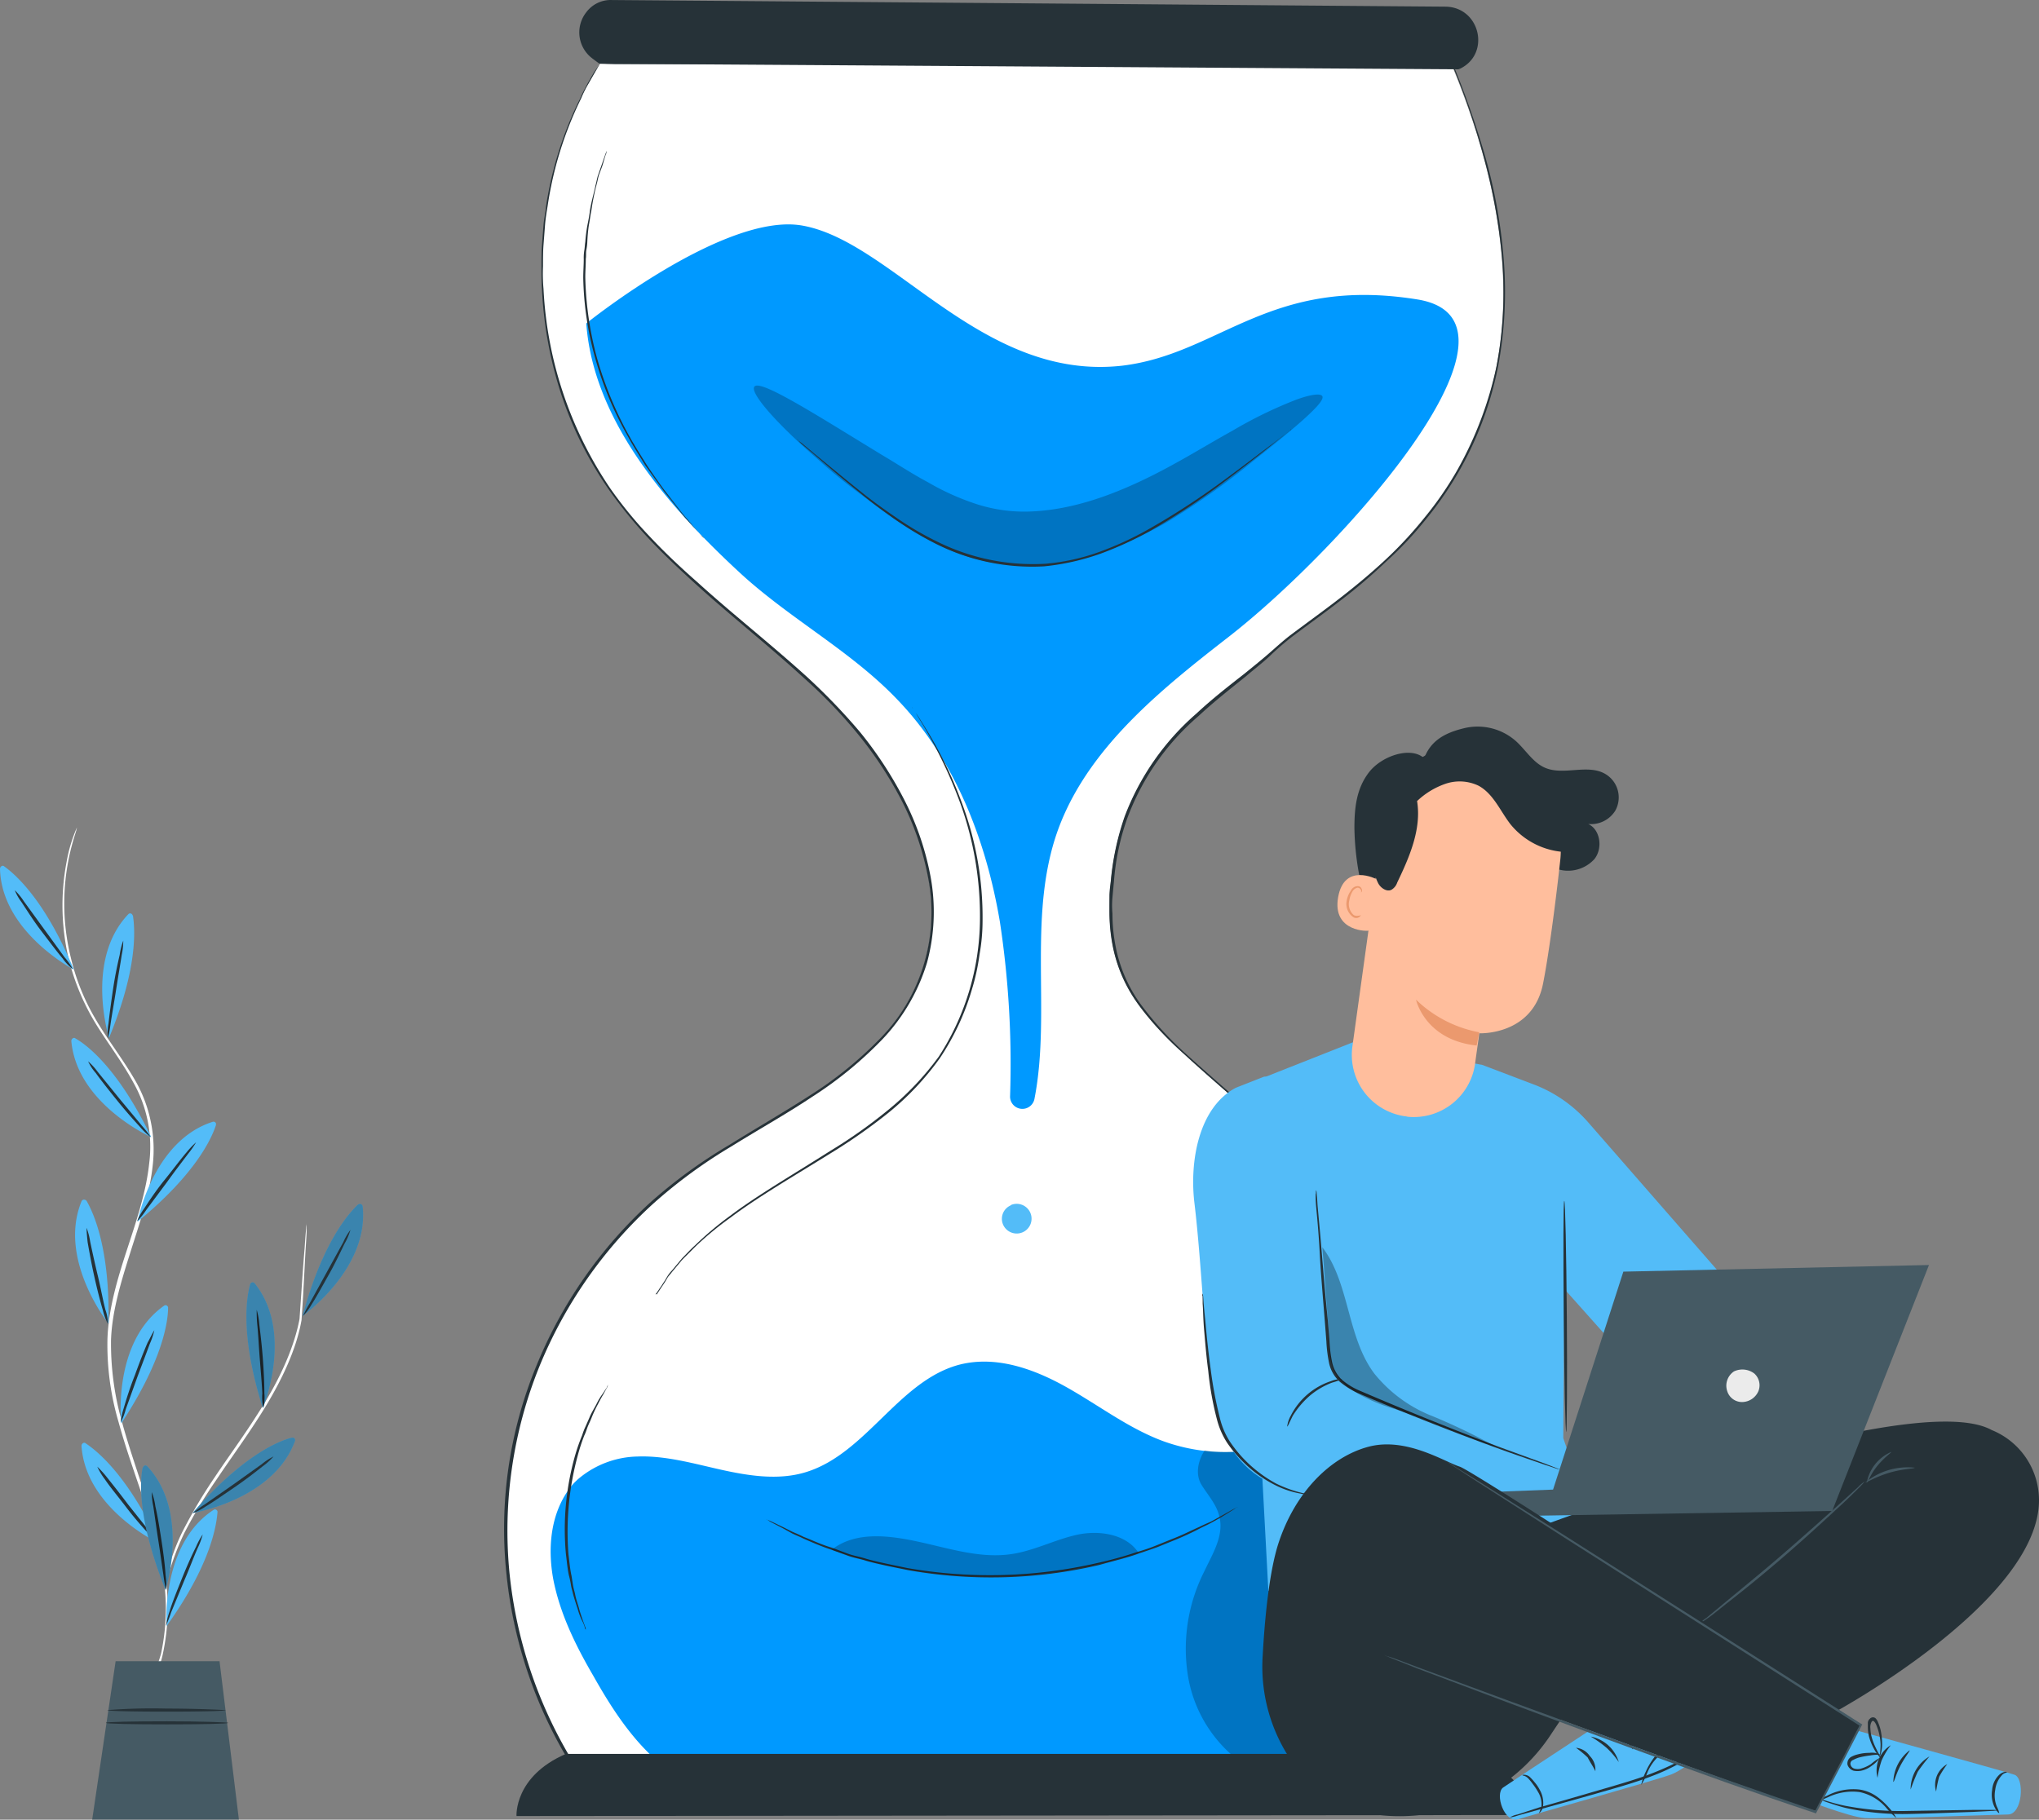 <svg xmlns="http://www.w3.org/2000/svg" width="336.084" height="299.999" viewBox="0 0 336.084 299.999">
  <rect x="0" y="0" width="336.084" height="299.999" fill="#808080" stroke="none"/>
  <g id="Group_2600" data-name="Group 2600" transform="translate(-475 -723)">
    <g id="freepik--Hourglass--inject-17" transform="translate(558.091 723)">
      <path id="Path_1510" data-name="Path 1510" d="M153.2,110.2c-13.517,21.157-12.594,50.543,2.1,70.945,9.823,13.6,24.516,22.669,36.186,34.675s20.57,29.637,14.357,45.169c-6.3,15.868-24.684,22.249-38.453,32.324a72.685,72.685,0,0,0-17.547,99.238H292.908s25.1-47.856-7.22-84.378-49.7-37.109-48.444-61.038,17.967-31.736,27.538-40.72S321.034,176.527,293.5,110.2Z" transform="translate(-137.39 -99.699)" fill="#fff"/>
      <path id="Path_1511" data-name="Path 1511" d="M153.179,110.184h37.613l102.849-.084h.084v.084a144.848,144.848,0,0,1,5.373,15.364,86.938,86.938,0,0,1,3.022,16.792,66.586,66.586,0,0,1-.924,17.8,57.2,57.2,0,0,1-11.838,25.1,58.4,58.4,0,0,1-6.633,7.052,90.7,90.7,0,0,1-7.472,6.381c-2.6,2.015-5.289,3.946-7.976,5.961a45.841,45.841,0,0,0-3.778,3.274c-1.259,1.175-2.6,2.183-3.862,3.274-2.6,2.1-5.289,4.2-7.808,6.549a41,41,0,0,0-11.754,16.876,39.755,39.755,0,0,0-2.183,10.327c-.084.84-.168,1.763-.252,2.687a14.363,14.363,0,0,0,0,2.687,27.556,27.556,0,0,0,.5,5.289,23.927,23.927,0,0,0,4.282,9.823,56.126,56.126,0,0,0,7.388,8.06c5.457,4.954,11.166,9.739,16.708,14.861s10.915,10.495,16.12,16.12a106.3,106.3,0,0,1,7.472,8.816,57.123,57.123,0,0,1,5.961,9.991,66.387,66.387,0,0,1,6.129,22.669,81.146,81.146,0,0,1-1.427,23.844,91.824,91.824,0,0,1-3.106,11.67,87.462,87.462,0,0,1-4.534,11.25l-.084.084H149.82l-.084-.084a74,74,0,0,1-12.006-33.751,70.6,70.6,0,0,1,4.954-34.087,74.345,74.345,0,0,1,18.891-27.035,83.34,83.34,0,0,1,12.93-9.4c4.45-2.771,8.984-5.373,13.265-8.144a63.414,63.414,0,0,0,11.67-9.487,29.782,29.782,0,0,0,7.808-26.447A46.657,46.657,0,0,0,202.8,231.5a63.032,63.032,0,0,0-7.22-10.915,81.159,81.159,0,0,0-8.732-9.067c-6.045-5.541-12.258-10.411-17.8-15.448-2.771-2.519-5.457-5.037-7.892-7.64a76.184,76.184,0,0,1-6.549-8.06,61.019,61.019,0,0,1-8.228-16.96,65.532,65.532,0,0,1-2.771-16.036c-.084-1.259-.084-2.435-.084-3.694s0-2.351.084-3.526.168-2.267.252-3.358.336-2.1.42-3.106a60.287,60.287,0,0,1,5.625-17.8c.336-.84.84-1.679,1.259-2.519l1.007-1.763c.672-.924,1.008-1.427,1.008-1.427l-.84,1.427-1.007,1.763a17.621,17.621,0,0,0-1.259,2.519,60.126,60.126,0,0,0-5.541,17.8c-.168,1.007-.336,2.015-.42,3.106l-.252,3.274c-.084,1.091-.084,2.267-.084,3.526a27.139,27.139,0,0,0,.084,3.694,64.246,64.246,0,0,0,11,32.912,67.592,67.592,0,0,0,6.549,7.976c2.435,2.6,5.121,5.121,7.892,7.556,5.541,5.037,11.754,9.907,17.883,15.448A101.062,101.062,0,0,1,196,220.337a63.709,63.709,0,0,1,7.22,11,46.258,46.258,0,0,1,4.45,12.93,32.019,32.019,0,0,1-.588,14.1,31.684,31.684,0,0,1-7.3,12.594,63.86,63.86,0,0,1-11.67,9.571c-4.282,2.855-8.816,5.373-13.265,8.144a82.641,82.641,0,0,0-12.846,9.4,74.225,74.225,0,0,0-18.807,26.867,72.129,72.129,0,0,0-4.954,33.919,74.213,74.213,0,0,0,11.922,33.583l-.168-.084H293.053l-.168.084a87.462,87.462,0,0,0,4.534-11.25,91.541,91.541,0,0,0,3.022-11.67,80.551,80.551,0,0,0,1.343-23.76,66.449,66.449,0,0,0-6.129-22.585,62.024,62.024,0,0,0-5.961-9.907,93.3,93.3,0,0,0-7.388-8.816q-7.808-8.438-16.12-16.12c-5.541-5.121-11.25-9.823-16.708-14.861a52.206,52.206,0,0,1-7.472-8.06,24.272,24.272,0,0,1-4.366-9.991,29.1,29.1,0,0,1-.5-5.373v-2.687c0-.924.168-1.763.252-2.687a44.361,44.361,0,0,1,2.267-10.411,42.271,42.271,0,0,1,11.838-16.96c2.519-2.351,5.205-4.45,7.892-6.549,1.343-1.091,2.6-2.1,3.862-3.19s2.519-2.267,3.862-3.274c2.687-2.015,5.373-3.946,7.976-5.961s5.121-4.114,7.472-6.3a65.141,65.141,0,0,0,6.549-7.052,55.946,55.946,0,0,0,5.373-7.808,60.5,60.5,0,0,0,6.465-17.127,65.344,65.344,0,0,0,.924-17.631,93.836,93.836,0,0,0-3.022-16.792,124.083,124.083,0,0,0-5.289-15.448l.168.084H155.53Z" transform="translate(-137.367 -99.683)" fill="#263238"/>
      <path id="Path_1512" data-name="Path 1512" d="M290.52,154.134c21.073,3.442-12.174,40.8-30.981,55.5-10.915,8.48-22.585,17.8-27.79,30.645-5.877,14.525-1.511,30.9-4.366,45.589a2.029,2.029,0,0,1-4.03-.42,156.138,156.138,0,0,0-1.679-28.714c-2.267-13.433-7.388-26.7-16.792-36.522-7.64-8.06-17.715-13.349-25.943-20.906-11.922-11-24.264-25.1-25.439-41.223,0,0,22.921-18.471,35.682-16.12,14.861,2.687,29.553,25.691,52.642,23.088C257.944,163.118,266.088,150.188,290.52,154.134Z" transform="translate(-139.955 -104.761)" fill="#09f"/>
      <path id="Path_1513" data-name="Path 1513" d="M291.245,389.778c-.5-5.289-1.931-11.25-6.633-13.685-2.855-1.511-6.3-1.343-9.4-.5s-6.045,2.267-9.067,3.19a30.11,30.11,0,0,1-18.639-.588c-5.709-2.1-10.579-5.877-15.952-8.9s-11.5-5.205-17.463-3.778c-10.159,2.519-15.532,14.777-25.607,17.8-4.45,1.343-9.319.588-13.853-.42s-9.151-2.351-13.769-2.183a15.538,15.538,0,0,0-9.991,3.862h0l-.084.084A8.986,8.986,0,0,0,149.607,386c-3.106,4.2-3.61,9.739-2.687,14.861,1.091,5.709,3.694,11,6.633,16.036,3.358,5.961,7.22,11.838,12.762,15.784,6.885,4.87,15.448,1.511,23.928,2.183,19.562,1.511,40.636,2.6,60.282,1.091,10.327-.84,20.066.336,28.294-6.045,5.793-4.45,9.571-11.166,11.334-18.3A63.666,63.666,0,0,0,291.245,389.778Z" transform="translate(-138.833 -140.584)" fill="#09f"/>
      <g id="Group_2590" data-name="Group 2590" transform="translate(112.361 239.119)" opacity="0.24">
        <path id="Path_1514" data-name="Path 1514" d="M274.306,382.5c-1.091,1.679-1.6,3.946-.5,5.709s2.519,3.274,2.939,5.289c.756,3.106-1.175,6.129-2.519,8.984a28.246,28.246,0,0,0-2.771,16.54,22.116,22.116,0,0,0,8.228,14.441c2.015,1.511,4.618,2.687,6.969,2.015,2.267-.672,3.694-3.022,4.2-5.289s.084-4.7-.252-7.052a110.356,110.356,0,0,1,.84-32.828c.336-1.763.588-3.862-.5-5.289a6.014,6.014,0,0,0-3.022-1.679c-4.366-1.6-9.067,0-13.6-.84" transform="translate(-271.196 -382.5)"/>
      </g>
      <path id="Path_1515" data-name="Path 1515" d="M139.8,452.343s-.42-6.549,8.144-10.243H298.4s7.892,3.946,8.816,10.075Z" transform="translate(-137.756 -152.942)" fill="#263238"/>
      <path id="Path_1516" data-name="Path 1516" d="M297.268,109.033l-.252.084-141.553-.924s-.5-.336-1.259-.924a5.361,5.361,0,0,1-.924-7.556,5.028,5.028,0,0,1,4.282-2.015L294.917,98.79C300.626,98.874,302.389,106.6,297.268,109.033Z" transform="translate(-139.735 -97.692)" fill="#263238"/>
      <g id="Group_2591" data-name="Group 2591" transform="translate(41.158 63.565)" opacity="0.24">
        <path id="Path_1517" data-name="Path 1517" d="M280.1,175.164c.252.5-.756,1.679-2.771,3.526s-5.037,4.282-8.816,7.3a121.39,121.39,0,0,1-14.273,10.075A68.433,68.433,0,0,1,244.5,200.6a43.016,43.016,0,0,1-5.625,1.6,37.185,37.185,0,0,1-6.045.756,31.48,31.48,0,0,1-12.174-1.679,43.455,43.455,0,0,1-9.823-5.037c-2.855-1.847-5.205-3.694-7.556-5.457s-4.366-3.442-6.213-5.121c-7.472-6.465-11.334-11.166-10.579-12.09s6.045,2.1,14.273,7.136l6.717,4.114c2.435,1.427,4.954,3.106,7.64,4.534a41.074,41.074,0,0,0,8.312,3.694,25.626,25.626,0,0,0,9.067,1.091c6.465-.336,12.678-2.6,18.135-5.205s10.327-5.709,14.609-8.06a71.3,71.3,0,0,1,10.495-5.121C278.248,174.828,279.844,174.66,280.1,175.164Z" transform="translate(-186.389 -173.403)"/>
      </g>
      <path id="Path_1518" data-name="Path 1518" d="M236.609,334.266a2.448,2.448,0,1,1-1.343,3.19,2.41,2.41,0,0,1,1.259-3.106" transform="translate(-153.043 -135.614)" fill="#53bcf8"/>
      <path id="Path_1519" data-name="Path 1519" d="M172.8,191.192l-.5-.5-1.343-1.511c-.588-.672-1.343-1.427-2.1-2.435l-2.687-3.358c-.924-1.259-1.931-2.687-3.023-4.2l-1.511-2.435-.756-1.259-.756-1.343a56.273,56.273,0,0,1-5.205-12.51,52.023,52.023,0,0,1-2.015-13.433c0-1.008.084-2.1.084-3.023a7.681,7.681,0,0,1,.084-1.427c.084-.42.084-.924.168-1.427a26.084,26.084,0,0,1,.336-2.687c.168-.84.336-1.679.42-2.435.252-1.6.672-2.939.924-4.2.168-.588.252-1.175.42-1.679l.5-1.427.672-1.931c.084-.252.168-.42.252-.672a1.582,1.582,0,0,1-.168.672c-.168.5-.336,1.175-.588,1.931l-.5,1.343c-.168.5-.252,1.091-.42,1.679a36.956,36.956,0,0,0-.84,4.2c-.168.756-.252,1.6-.42,2.435a26.559,26.559,0,0,0-.252,2.687,8.273,8.273,0,0,1-.168,1.427c-.084.5,0,.924-.084,1.427,0,1.008-.084,2.015-.084,3.023a55.126,55.126,0,0,0,1.931,13.349,60.273,60.273,0,0,0,5.121,12.51c.252.42.5.924.756,1.343l.756,1.259,1.511,2.435c1.007,1.511,2.015,2.939,2.939,4.2l2.6,3.358c.756,1.007,1.511,1.763,2.015,2.435l1.343,1.6A1.962,1.962,0,0,1,172.8,191.192Z" transform="translate(-139.859 -102.442)" fill="#263238"/>
      <path id="Path_1520" data-name="Path 1520" d="M167.1,333.388c0-.084.084-.168.168-.252l.5-.756c.252-.336.5-.756.84-1.259l.5-.84a5.881,5.881,0,0,1,.672-.84l1.679-2.015c.672-.672,1.343-1.427,2.183-2.183a53.86,53.86,0,0,1,5.793-4.87c4.45-3.358,10.243-6.717,16.456-10.663a82.354,82.354,0,0,0,9.4-6.633,47.349,47.349,0,0,0,8.48-8.9,42.1,42.1,0,0,0,6.8-22.5,54.894,54.894,0,0,0-3.19-19.142,76.894,76.894,0,0,0-5.541-11.922c-.756-1.343-1.427-2.351-1.847-3.106l-.5-.756a1.039,1.039,0,0,0-.168-.252c.084.084.168.168.168.252l.5.756c.5.672,1.091,1.679,1.931,3.022a67.664,67.664,0,0,1,5.709,11.922A53.621,53.621,0,0,1,221,271.678a31.151,31.151,0,0,1-.5,5.625,35.758,35.758,0,0,1-1.259,5.793,41.039,41.039,0,0,1-5.289,11.334,46.13,46.13,0,0,1-8.564,9.067,91.551,91.551,0,0,1-9.487,6.633c-6.213,3.862-12.006,7.22-16.456,10.579a51.507,51.507,0,0,0-5.793,4.786l-2.183,2.183-1.679,2.015c-.252.336-.5.588-.672.84l-.5.84-.84,1.259-.5.756C167.184,333.22,167.184,333.3,167.1,333.388Z" transform="translate(-142.137 -119.96)" fill="#263238"/>
      <path id="Path_1521" data-name="Path 1521" d="M156.432,369.6c-.084.168-.084.252-.168.42l-.588,1.091c-.252.42-.588,1.008-.924,1.679a21.04,21.04,0,0,0-1.091,2.351c-.168.42-.42.924-.588,1.343s-.336,1.008-.588,1.511a31.556,31.556,0,0,0-1.091,3.358,47.948,47.948,0,0,0-1.511,16.2c.168,1.259.252,2.435.5,3.526.084.5.168,1.091.252,1.6s.252,1.008.336,1.427c.168.924.5,1.763.672,2.435s.42,1.343.588,1.847l.42,1.175a.757.757,0,0,1,.084.42.641.641,0,0,1-.168-.42,6.1,6.1,0,0,0-.5-1.175,11.98,11.98,0,0,1-.672-1.847c-.252-.756-.5-1.511-.756-2.435-.084-.42-.252-.924-.336-1.427a13.637,13.637,0,0,0-.336-1.6c-.252-1.091-.336-2.267-.5-3.526a44.493,44.493,0,0,1,1.511-16.288,31.328,31.328,0,0,1,1.175-3.358,11.212,11.212,0,0,1,.588-1.511l.588-1.343c.336-.84.84-1.6,1.175-2.267a11.116,11.116,0,0,1,1.007-1.679l.672-1.008A1.817,1.817,0,0,1,156.432,369.6Z" transform="translate(-139.277 -141.312)" fill="#263238"/>
      <path id="Path_1522" data-name="Path 1522" d="M266.545,393.6l-.168.084-.5.336-2.015,1.259-1.511.84c-.588.336-1.175.588-1.847.924a47.045,47.045,0,0,1-4.534,2.1l-2.687,1.091c-.924.336-1.931.672-2.939,1.008-2.015.756-4.282,1.259-6.633,1.931a78.385,78.385,0,0,1-31.568.84c-2.435-.5-4.7-.924-6.8-1.511-1.008-.336-2.1-.5-3.023-.84l-2.771-1.008c-1.763-.588-3.274-1.259-4.618-1.847-.672-.336-1.343-.588-1.847-.84l-1.511-.84-2.1-1.091-.5-.336-.168-.084a.26.26,0,0,1,.168.084l.588.252,2.1,1.008,1.511.756c.588.252,1.175.5,1.847.84,1.343.5,2.855,1.259,4.618,1.763l2.687,1.008c.924.336,2.015.5,3.023.84,2.1.588,4.366,1.008,6.717,1.511a79.121,79.121,0,0,0,31.4-.84,62.725,62.725,0,0,0,6.633-1.847,30.176,30.176,0,0,0,2.939-1.008l2.687-1.091c1.763-.672,3.19-1.427,4.534-2.015.672-.336,1.259-.588,1.847-.84l1.511-.84,2.1-1.175.5-.252A.919.919,0,0,0,266.545,393.6Z" transform="translate(-145.618 -145.162)" fill="#263238"/>
      <path id="Path_1523" data-name="Path 1523" d="M276.339,182l-.168.168-.588.42c-.5.42-1.259,1.007-2.1,1.679-1.847,1.511-4.534,3.61-7.976,6.213A115.467,115.467,0,0,1,253,198.792a58.109,58.109,0,0,1-8.06,3.694,39.443,39.443,0,0,1-9.319,2.1,35.255,35.255,0,0,1-17.8-3.694,57.333,57.333,0,0,1-6.885-4.114c-2.015-1.427-3.946-2.855-5.541-4.2-3.358-2.687-5.961-4.954-7.724-6.465l-2.1-1.763-.5-.5-.168-.168s.084,0,.168.168l.588.42,2.1,1.763c1.847,1.511,4.45,3.694,7.808,6.381,1.679,1.343,3.526,2.687,5.625,4.114a50.941,50.941,0,0,0,6.885,4.03,35.455,35.455,0,0,0,17.631,3.61,34.353,34.353,0,0,0,9.151-2.015,53,53,0,0,0,7.976-3.694,122.794,122.794,0,0,0,12.51-8.144c3.442-2.519,6.129-4.618,8.06-6.045l2.183-1.679.588-.42A.181.181,0,0,1,276.339,182Z" transform="translate(-146.596 -111.217)" fill="#263238"/>
      <g id="Group_2592" data-name="Group 2592" transform="translate(54.013 252.724)" opacity="0.24">
        <path id="Path_1524" data-name="Path 1524" d="M201.7,401.471c3.946-3.106,9.571-2.351,14.525-1.259s9.907,2.687,14.861,2.015c3.778-.5,7.22-2.351,10.915-3.19s8.228-.168,10.243,2.939a78.907,78.907,0,0,1-50.543-.5" transform="translate(-201.7 -398.704)"/>
      </g>
    </g>
    <path id="Path_1525" data-name="Path 1525" d="M353.047,363.238,335,343l-.168,24.6,5.457,15.784-54.069,9.4-2.267-42.651L280.087,317.4a8.922,8.922,0,0,1,5.541-9.319l14.861-5.877,20.99,3.862,8.4,3.19a22.607,22.607,0,0,1,9.151,6.381l25.355,29.049" transform="translate(397.84 592.501)" fill="#53bcf8"/>
    <path id="Path_1526" data-name="Path 1526" d="M345.809,371.617c.084,0,.168-8.564.084-19.059s-.252-19.058-.42-19.058-.168,8.48-.084,19.058S345.641,371.617,345.809,371.617Z" transform="translate(387.362 587.48)" fill="#263238"/>
    <path id="Path_1527" data-name="Path 1527" d="M332.134,373.916l-32.66-13.181a7.443,7.443,0,0,1-4.618-6.381l-2.435-31.316s.252-13.349-8.06-13.937l-4.7,1.847c-6.129,3.274-7.64,12.174-6.8,19.059,1.175,9.739,1.679,23.592,3.022,32.072,1.091,6.969,5.037,13.014,11.838,14.861l40.216,8.732Z" transform="translate(399.022 591.394)" fill="#53bcf8"/>
    <path id="Path_1528" data-name="Path 1528" d="M296.784,331.4a2.324,2.324,0,0,1,.084.756c.084.5.084,1.175.168,2.1.168,1.847.42,4.45.672,7.556s.588,7.052,1.008,11.25l.252,3.274a22.948,22.948,0,0,0,.42,3.358,5.634,5.634,0,0,0,1.6,2.939A11.249,11.249,0,0,0,304,364.479c8.984,3.862,17.3,7.136,23.34,9.4l7.136,2.6,1.931.756c.252.084.42.168.672.252-.252-.084-.5-.084-.672-.168l-2.015-.672c-1.679-.588-4.2-1.427-7.22-2.519-6.045-2.183-14.357-5.373-23.424-9.235a12.918,12.918,0,0,1-3.106-1.931,5.748,5.748,0,0,1-1.763-3.19,22.7,22.7,0,0,1-.42-3.442l-.252-3.274c-.336-4.2-.672-8.06-.84-11.25s-.42-5.793-.588-7.64a20.582,20.582,0,0,1-.084-2.1C296.784,331.9,296.7,331.652,296.784,331.4Z" transform="translate(395.164 587.816)" fill="#263238"/>
    <path id="Path_1529" data-name="Path 1529" d="M274.488,351.7c0,.168.084.252.084.42l.084,1.175c.084,1.091.252,2.6.42,4.45s.42,4.114.756,6.549a66.631,66.631,0,0,0,1.511,7.976,12.486,12.486,0,0,0,1.6,3.778,21.312,21.312,0,0,0,2.435,3.023,21.835,21.835,0,0,0,5.205,3.946,20.623,20.623,0,0,0,5.709,1.847h-.42a4.954,4.954,0,0,1-1.175-.168,15.129,15.129,0,0,1-4.282-1.427,20.649,20.649,0,0,1-5.373-3.946,21.861,21.861,0,0,1-2.519-3.022,13.166,13.166,0,0,1-1.679-3.862,51.213,51.213,0,0,1-1.427-7.976c-.336-2.519-.5-4.7-.672-6.633s-.168-3.442-.252-4.45V352.12A.375.375,0,0,1,274.488,351.7Z" transform="translate(398.737 584.56)" fill="#263238"/>
    <path id="Path_1530" data-name="Path 1530" d="M291.1,376.308a4.858,4.858,0,0,1,.588-1.763,11.429,11.429,0,0,1,6.633-5.709,4.518,4.518,0,0,1,1.847-.336,13.325,13.325,0,0,1-1.679.588,12.629,12.629,0,0,0-3.694,2.183,14.714,14.714,0,0,0-2.771,3.274C291.436,375.72,291.184,376.392,291.1,376.308Z" transform="translate(396.062 581.865)" fill="#263238"/>
    <g id="Group_2593" data-name="Group 2593" transform="translate(692.955 928.62)" opacity="0.3">
      <path id="Path_1531" data-name="Path 1531" d="M326.8,375.6a102.179,102.179,0,0,0-10.579-5.121,23.1,23.1,0,0,1-9.655-7.052c-4.534-6.045-4.03-14.861-8.564-20.822.336,4.03.588,8.06.924,12.09.252,3.694-.252,7.388,2.1,9.907,2.015,2.1,5.877,3.778,8.732,4.618,5.541,1.763,11.5,4.534,17.043,6.381" transform="translate(-298 -342.6)"/>
    </g>
    <path id="Path_1532" data-name="Path 1532" d="M398.8,436.7s27.37,7.556,28.462,7.976c1.679.588,1.343,6.633-1.175,6.549-1.259,0-20.99.756-23.508.588s-10.075-3.106-10.075-3.106Z" transform="translate(379.796 570.924)" fill="#53bcf8"/>
    <path id="Path_1533" data-name="Path 1533" d="M413.5,448.057a30.612,30.612,0,0,1,1.175-2.939,28.547,28.547,0,0,1,1.931-2.519,6.24,6.24,0,0,0-3.106,5.457Z" transform="translate(376.427 569.978)" fill="#263238"/>
    <path id="Path_1534" data-name="Path 1534" d="M410.1,446.605c.168,0,.42-1.259,1.175-2.687s1.6-2.435,1.511-2.519a6.814,6.814,0,0,0-2.687,5.205Z" transform="translate(376.972 570.17)" fill="#263238"/>
    <path id="Path_1535" data-name="Path 1535" d="M406.972,445.773a15.726,15.726,0,0,1,.672-2.855,12.525,12.525,0,0,1,1.511-2.519A4.864,4.864,0,0,0,406.972,445.773Z" transform="translate(377.497 570.331)" fill="#263238"/>
    <path id="Path_1536" data-name="Path 1536" d="M407.115,441.284a5.644,5.644,0,0,0,.336-2.015A10.422,10.422,0,0,0,407.2,437a7.389,7.389,0,0,0-.42-1.259,1.828,1.828,0,0,0-.42-.672.665.665,0,0,0-.924.084.912.912,0,0,0-.336.756v.756a7.346,7.346,0,0,0,.168,1.343,9.141,9.141,0,0,0,.84,2.1,6.29,6.29,0,0,0,1.259,1.679c.084,0-.42-.672-.924-1.763a9.845,9.845,0,0,1-.756-2.015,6.481,6.481,0,0,1-.168-1.259,1.756,1.756,0,0,1,.252-1.175.255.255,0,0,1,.336,0,1.755,1.755,0,0,1,.336.5,10.178,10.178,0,0,1,.42,1.175,9.113,9.113,0,0,1,.336,2.1C407.2,440.528,407.031,441.284,407.115,441.284Z" transform="translate(377.774 571.21)" fill="#263238"/>
    <path id="Path_1537" data-name="Path 1537" d="M406.47,442.146a3.241,3.241,0,0,0-1.763-.252,7.157,7.157,0,0,0-1.931.252,4.217,4.217,0,0,0-1.091.42,1.249,1.249,0,0,0-.588,1.259,1.514,1.514,0,0,0,1.008,1.008,3.179,3.179,0,0,0,1.259,0,4.3,4.3,0,0,0,1.763-.84,4.5,4.5,0,0,0,1.259-1.259,8.717,8.717,0,0,0-1.427,1.008,6.06,6.06,0,0,1-1.679.756,2.047,2.047,0,0,1-1.008,0,.911.911,0,0,1-.672-.672.638.638,0,0,1,.42-.756,5.136,5.136,0,0,1,1.008-.42,14.238,14.238,0,0,1,1.847-.336C405.8,442.146,406.47,442.23,406.47,442.146Z" transform="translate(378.419 570.096)" fill="#263238"/>
    <path id="Path_1538" data-name="Path 1538" d="M418.47,448.634a20.787,20.787,0,0,1,.5-2.435,17.873,17.873,0,0,1,1.343-2.1A3.915,3.915,0,0,0,418.47,448.634Z" transform="translate(375.654 569.737)" fill="#263238"/>
    <path id="Path_1539" data-name="Path 1539" d="M395.8,451a4.34,4.34,0,0,0,1.091.5c1.008.336,2.015.672,3.022.924a43.793,43.793,0,0,0,10.411,1.008c4.114-.084,7.808-.252,10.495-.336l3.19-.168c.42,0,.756-.084,1.175-.084a5.541,5.541,0,0,0-1.175-.084h-3.19l-10.495.168a48.422,48.422,0,0,1-10.411-.84C397.4,451.586,395.884,450.915,395.8,451Z" transform="translate(379.266 568.632)" fill="#263238"/>
    <path id="Path_1540" data-name="Path 1540" d="M394.9,451.269c0,.084.756-.42,2.015-.924a9.265,9.265,0,0,1,5.205-.84,7.941,7.941,0,0,1,4.45,2.687,14.311,14.311,0,0,0,1.6,1.6,9.423,9.423,0,0,0-1.343-1.847,11.891,11.891,0,0,0-1.847-1.679,6.651,6.651,0,0,0-2.855-1.175,9.233,9.233,0,0,0-5.373,1.008A6.933,6.933,0,0,0,394.9,451.269Z" transform="translate(379.411 568.949)" fill="#263238"/>
    <path id="Path_1541" data-name="Path 1541" d="M360.18,427.7s-25.859,16.96-26.783,17.631c-1.427,1.008.168,6.045,2.6,5.205,1.175-.42,22.837-6.465,25.187-7.388s8.648-5.961,8.648-5.961Z" transform="translate(389.363 572.368)" fill="#53bcf8"/>
    <path id="Path_1542" data-name="Path 1542" d="M355.318,442.9a6.028,6.028,0,0,0-4.618-4.2,18.333,18.333,0,0,1,2.6,1.847A13.54,13.54,0,0,1,355.318,442.9Z" transform="translate(386.501 570.603)" fill="#263238"/>
    <path id="Path_1543" data-name="Path 1543" d="M358.213,440.4a7.009,7.009,0,0,0-4.114-4.2c-.084.084,1.091.84,2.183,1.931S358.129,440.482,358.213,440.4Z" transform="translate(385.956 571.004)" fill="#263238"/>
    <path id="Path_1544" data-name="Path 1544" d="M361.11,438.534a4.3,4.3,0,0,0-1.091-2.855A4.367,4.367,0,0,0,357.5,434a16.347,16.347,0,0,1,2.183,2.015A17.94,17.94,0,0,1,361.11,438.534Z" transform="translate(385.41 571.357)" fill="#263238"/>
    <path id="Path_1545" data-name="Path 1545" d="M359.737,434.381a17.973,17.973,0,0,0-.588-1.931,18.175,18.175,0,0,1-.336-2.1v-1.259a.9.9,0,0,1,.168-.5c.084-.084.252-.168.336-.084.336.084.42.588.588,1.008l.252,1.259a6.368,6.368,0,0,1-.084,2.183c-.168,1.259-.42,2.015-.336,2.015a5.3,5.3,0,0,0,.672-1.931,6.9,6.9,0,0,0,.168-2.267,3.8,3.8,0,0,0-.252-1.343c-.084-.252-.168-.42-.252-.672a1.493,1.493,0,0,0-.588-.672.7.7,0,0,0-.924.252.856.856,0,0,0-.168.756,9.929,9.929,0,0,0,.42,3.526A5.949,5.949,0,0,0,359.737,434.381Z" transform="translate(385.272 572.32)" fill="#263238"/>
    <path id="Path_1546" data-name="Path 1546" d="M359.9,434.991c0,.084.672-.252,1.679-.5a6.992,6.992,0,0,1,1.847-.252,4.788,4.788,0,0,1,1.091.084c.336.084.588.252.588.588a1.033,1.033,0,0,1-.42.84,3.008,3.008,0,0,1-.924.336,4.618,4.618,0,0,1-1.847-.168c-.588-.168-1.091-.336-1.679-.5a4.183,4.183,0,0,0,1.6.84,4.926,4.926,0,0,0,1.931.336,2.733,2.733,0,0,0,1.175-.336,1.48,1.48,0,0,0,.672-1.259,1.161,1.161,0,0,0-.924-1.008,5.543,5.543,0,0,0-1.175-.084,15.5,15.5,0,0,0-1.931.336A4.436,4.436,0,0,0,359.9,434.991Z" transform="translate(385.025 571.373)" fill="#263238"/>
    <path id="Path_1547" data-name="Path 1547" d="M339.987,452.581a1.865,1.865,0,0,0,.672-1.008,4.355,4.355,0,0,0-.5-2.855,6.581,6.581,0,0,0-.84-1.259,9.2,9.2,0,0,0-.84-.924,1.492,1.492,0,0,0-.84-.336c-.252,0-.336,0-.336.084s.42,0,.924.5a8.923,8.923,0,0,1,.756.924,10.942,10.942,0,0,1,.84,1.259,3.881,3.881,0,0,1,.588,2.519C340.238,451.909,340.155,452.245,339.987,452.581Z" transform="translate(388.651 569.4)" fill="#263238"/>
    <path id="Path_1548" data-name="Path 1548" d="M350.99,444.762a3.162,3.162,0,0,0-.924-2.519A3.071,3.071,0,0,0,347.8,440.9a17.715,17.715,0,0,1,1.931,1.6C350.151,443.335,350.655,444.006,350.99,444.762Z" transform="translate(386.966 570.251)" fill="#263238"/>
    <path id="Path_1549" data-name="Path 1549" d="M367.46,440.1c-.42.252-.756.5-1.175.756-1.008.672-2.1,1.343-3.19,1.931a45.843,45.843,0,0,1-5.037,2.267c-1.931.756-4.2,1.427-6.465,2.1-4.618,1.343-8.9,2.6-11.922,3.442l-3.61,1.175a3.312,3.312,0,0,0-1.259.5,7.865,7.865,0,0,0,1.343-.336l3.61-1.008c3.022-.84,7.3-2.015,11.922-3.358,2.351-.672,4.534-1.343,6.465-2.1a34.48,34.48,0,0,0,5.037-2.351,20.141,20.141,0,0,0,3.106-2.1A7.172,7.172,0,0,0,367.46,440.1Z" transform="translate(389.052 570.379)" fill="#263238"/>
    <path id="Path_1550" data-name="Path 1550" d="M372.522,440.36a6.476,6.476,0,0,0-2.183-.588,9.337,9.337,0,0,0-5.457.672,6.556,6.556,0,0,0-2.267,2.015,11.333,11.333,0,0,0-1.259,2.183,9.59,9.59,0,0,0-.756,2.183,11.286,11.286,0,0,0,1.008-2.015,7.748,7.748,0,0,1,3.442-3.862,9.223,9.223,0,0,1,5.205-.756C371.682,440.192,372.522,440.444,372.522,440.36Z" transform="translate(384.913 570.455)" fill="#263238"/>
    <path id="Path_1551" data-name="Path 1551" d="M415.331,378.235a12.483,12.483,0,0,1,7.808,11.5c.084,16.708-33.667,35.011-33.667,35.011l-44.918-29.721-2.855-1.175C341.784,393.851,402.4,371.1,415.331,378.235Z" transform="translate(387.945 580.525)" fill="#263238"/>
    <path id="Path_1552" data-name="Path 1552" d="M372.2,411.94c.42-.252.84-.5,1.175-.756.756-.5,1.763-1.343,3.022-2.351,2.6-2.015,6.045-4.786,9.823-8.06s7.052-6.3,9.4-8.48c1.175-1.091,2.1-2.015,2.771-2.687a10.067,10.067,0,0,0,.924-1.008,5.78,5.78,0,0,0-1.091.924l-2.855,2.6c-2.435,2.183-5.793,5.205-9.487,8.4s-7.22,6.045-9.739,8.144l-2.939,2.435A4.451,4.451,0,0,0,372.2,411.94Z" transform="translate(383.052 578.64)" fill="#455a64"/>
    <path id="Path_1553" data-name="Path 1553" d="M412.744,385.887a10.974,10.974,0,0,0-8.144,2.435c.084.084,1.679-.924,3.946-1.6S412.744,386.055,412.744,385.887Z" transform="translate(377.855 579.087)" fill="#455a64"/>
    <path id="Path_1554" data-name="Path 1554" d="M408.93,382.8a6.854,6.854,0,0,0-4.03,5.037c.168,0,.588-1.343,1.763-2.771S409.014,382.884,408.93,382.8Z" transform="translate(377.806 579.571)" fill="#455a64"/>
    <path id="Path_1555" data-name="Path 1555" d="M431.922,445.688c0-.084-.5-.168-1.175.336a3.852,3.852,0,0,0-1.259,2.6,4.692,4.692,0,0,0,.42,2.855c.336.672.672,1.008.756.924a5.83,5.83,0,0,0-.42-1.091,4.86,4.86,0,0,1-.252-2.687,4.323,4.323,0,0,1,1.091-2.435C431.419,445.772,431.922,445.772,431.922,445.688Z" transform="translate(373.872 569.493)" fill="#263238"/>
    <path id="Path_1556" data-name="Path 1556" d="M400.641,346.1l-15.952,40.552-68.93,1.091-1.259-3.694,24.18-.924,11.586-35.934Z" transform="translate(392.308 585.458)" fill="#455a64"/>
    <path id="Path_1557" data-name="Path 1557" d="M378.561,366.939a3.246,3.246,0,0,1,3.358.336,2.6,2.6,0,0,1,.672,2.939,2.974,2.974,0,0,1-2.519,1.763,2.552,2.552,0,0,1-2.6-1.763,2.828,2.828,0,0,1,1.091-3.274" transform="translate(382.232 582.166)" fill="#ebebeb"/>
    <path id="Path_1558" data-name="Path 1558" d="M384.854,427.481S321.382,385.838,318.779,385s-8.9-4.954-15.112-3.274-11.922,7.388-14.693,15.616c-1.6,4.7-2.351,12.678-2.687,18.723a27.566,27.566,0,0,0,6.549,19.814,17.587,17.587,0,0,0,7.892,5.625,15.35,15.35,0,0,0,2.1.5,29.824,29.824,0,0,0,31.065-13.013l1.511-2.267s41.559,15.28,42.147,15.028Z" transform="translate(396.845 579.807)" fill="#263238"/>
    <path id="Path_1559" data-name="Path 1559" d="M310.2,416.62c.084.084.252.084.336.168l1.008.42,4.03,1.6,14.945,5.625c6.381,2.351,13.937,5.205,22.5,8.312s17.967,6.549,28.126,9.907l.168.084.084-.168,4.954-9.487,2.519-4.87.084-.168-.168-.084-48.36-30.729L325.9,388.074l-3.946-2.435-1.008-.672c-.252-.168-.336-.168-.336-.168l.336.252,1.008.672,3.862,2.519,14.525,9.319,48.36,30.813-.084-.336c-.84,1.511-1.679,3.19-2.519,4.87l-4.954,9.487.252-.084c-10.075-3.442-19.562-6.8-28.126-9.907l-22.5-8.228-15.029-5.541-4.03-1.511-1.091-.336Z" transform="translate(392.998 579.25)" fill="#455a64"/>
    <path id="Path_1560" data-name="Path 1560" d="M315.8,245.6c1.091-2.939,3.442-4.2,6.549-4.954a9.51,9.51,0,0,1,8.732,2.267c1.511,1.427,2.687,3.358,4.534,4.2,3.106,1.427,7.136-.672,10.075,1.091a4.488,4.488,0,0,1,1.6,6.045,4.714,4.714,0,0,1-4.45,2.183c2.015.924,2.435,4.03,1.008,5.793a5.863,5.863,0,0,1-6.213,1.6,11.9,11.9,0,0,1-5.457-3.778c-1.511-1.679-2.855-3.442-4.534-5.037a9.978,9.978,0,0,0-5.961-2.855c-3.022-.084-5.877,1.931-7.472,4.534a22.435,22.435,0,0,0-2.6,8.732,35.058,35.058,0,0,1-1.931,8.9c-.168.336-.336.672-.672.756-.5.084-.84-.42-1.091-.924A45.587,45.587,0,0,1,304.3,257.1c0-3.358.336-6.549,2.435-9.235s6.885-4.282,9.067-2.267" transform="translate(393.945 602.418)" fill="#263238"/>
    <path id="Path_1561" data-name="Path 1561" d="M308.584,259.993l-4.7,33.919a10.211,10.211,0,0,0,8.732,11.5c.168,0,.336.084.5.084h0a10.2,10.2,0,0,0,11-8.816c.336-2.519.672-4.7.672-4.954,0,0,8.732.42,10.495-8.06.84-4.114,2.015-12.678,2.855-20.4a16.154,16.154,0,0,0-12.846-17.631l-.84-.168C315.636,244.125,309.591,251.009,308.584,259.993Z" transform="translate(394.027 601.628)" fill="#ffbe9d"/>
    <path id="Path_1562" data-name="Path 1562" d="M326.811,299.373A20.4,20.4,0,0,1,316.4,294s1.427,6.633,9.991,7.556Z" transform="translate(392.003 593.816)" fill="#eb996e"/>
    <path id="Path_1563" data-name="Path 1563" d="M307.543,270.26c-.168-.084-5.457-2.855-6.465,2.939s5.121,5.625,5.121,5.457S307.543,270.26,307.543,270.26Z" transform="translate(394.479 597.742)" fill="#ffbe9d"/>
    <path id="Path_1564" data-name="Path 1564" d="M305.06,276.486a.491.491,0,0,1-.336.084,1.185,1.185,0,0,1-.756-.084,2.391,2.391,0,0,1-.756-2.435,4.134,4.134,0,0,1,.5-1.427,1.334,1.334,0,0,1,.84-.672.631.631,0,0,1,.588.42c.084.168,0,.252,0,.336s.168-.084.168-.336c0-.168-.084-.252-.168-.42a.726.726,0,0,0-.5-.252,1.266,1.266,0,0,0-1.175.756,3.822,3.822,0,0,0-.672,1.6,2.648,2.648,0,0,0,1.091,2.771.906.906,0,0,0,.924,0C305.06,276.654,305.144,276.486,305.06,276.486Z" transform="translate(394.192 597.393)" fill="#eb996e"/>
    <path id="Path_1565" data-name="Path 1565" d="M340.993,261.58a12.431,12.431,0,0,1-10.411-4.618c-1.679-2.183-2.771-4.954-5.205-6.3a7.213,7.213,0,0,0-5.457-.336,12.882,12.882,0,0,0-4.7,2.855c.756,4.618-1.259,9.235-3.274,13.433a2.171,2.171,0,0,1-.924,1.175c-.756.42-1.763-.252-2.183-1.008a7.738,7.738,0,0,1-.84-4.114,24.473,24.473,0,0,1,1.931-9.4,16.2,16.2,0,0,1,6.129-7.3,15.985,15.985,0,0,1,11.586-1.931,19.1,19.1,0,0,1,10.159,6.129,11.955,11.955,0,0,1,2.771,4.786" transform="translate(393.354 601.888)" fill="#263238"/>
    <g id="freepik--Plant--inject-17" transform="translate(475 859.438)">
      <path id="Path_1566" data-name="Path 1566" d="M64.8,400.837a.636.636,0,0,1,.168-.336l.5-1.008a38.525,38.525,0,0,0,1.427-4.03,35.174,35.174,0,0,0-.168-15.7,74.749,74.749,0,0,0-2.939-10.495c-1.259-3.778-2.687-7.724-3.862-12.006a45.04,45.04,0,0,1-1.847-13.769c.168-4.87,1.6-9.739,3.19-14.609s3.19-9.571,3.694-14.357a21.448,21.448,0,0,0-2.6-13.265c-2.1-3.862-4.786-7.22-6.717-10.579a37.747,37.747,0,0,1-4.03-10.159,38.468,38.468,0,0,1-.252-15.784,24.892,24.892,0,0,1,1.679-5.541c0,.168-.084.252-.084.42l-.336,1.091a37.232,37.232,0,0,0-.588,19.9,36.169,36.169,0,0,0,4.03,10.075c1.931,3.358,4.618,6.717,6.8,10.579a22.886,22.886,0,0,1,2.687,13.517c-.5,4.87-2.183,9.655-3.694,14.441s-3.022,9.655-3.19,14.441a47.21,47.21,0,0,0,1.847,13.685c1.175,4.282,2.6,8.228,3.778,12.006a75.594,75.594,0,0,1,2.855,10.579,36.322,36.322,0,0,1,0,15.784,16.606,16.606,0,0,1-1.511,4.03,5.518,5.518,0,0,0-.5,1.008C64.968,400.585,64.884,400.669,64.8,400.837Z" transform="translate(-40.368 -259.2)" fill="#fff"/>
      <path id="Path_1567" data-name="Path 1567" d="M59.586,296.578s-4.03-12.846,3.19-20.4a.406.406,0,0,1,.588,0c.084.084.084.168.168.252C63.868,278.611,64.371,285.075,59.586,296.578Z" transform="translate(-41.619 -261.903)" fill="#53bcf8"/>
      <path id="Path_1568" data-name="Path 1568" d="M62.108,281.4a11.191,11.191,0,0,1-.252,2.351c-.252,1.679-.588,3.526-.924,5.709s-.672,4.03-.924,5.709a23.013,23.013,0,0,1-.42,2.351,7.907,7.907,0,0,1,.084-2.435c.168-1.511.42-3.442.756-5.709s.756-4.2,1.091-5.625A10.713,10.713,0,0,1,62.108,281.4Z" transform="translate(-41.79 -262.761)" fill="#263238"/>
      <path id="Path_1569" data-name="Path 1569" d="M65.4,333.45s2.435-13.265,12.342-16.456a.434.434,0,0,1,.588.252v.252C77.658,319.6,75.055,325.558,65.4,333.45Z" transform="translate(-42.731 -268.466)" fill="#53bcf8"/>
      <path id="Path_1570" data-name="Path 1570" d="M75.039,321a15.8,15.8,0,0,1-1.343,1.931c-1.007,1.343-2.183,2.855-3.442,4.618l-3.442,4.618a10.4,10.4,0,0,1-1.511,1.847,10.322,10.322,0,0,1,1.175-2.1c.84-1.259,1.931-2.939,3.358-4.7s2.6-3.358,3.61-4.534A14.27,14.27,0,0,1,75.039,321Z" transform="translate(-42.715 -269.114)" fill="#263238"/>
      <path id="Path_1571" data-name="Path 1571" d="M62.18,372.477s-1.511-13.349,7.052-19.394a.405.405,0,0,1,.588.084.308.308,0,0,1,.084.252C69.9,355.6,69.065,362.066,62.18,372.477Z" transform="translate(-42.198 -274.246)" fill="#53bcf8"/>
      <path id="Path_1572" data-name="Path 1572" d="M67.641,357.9a11.976,11.976,0,0,1-.756,2.267c-.588,1.6-1.259,3.358-2.015,5.373l-1.931,5.373a9.791,9.791,0,0,1-.84,2.183,11.764,11.764,0,0,1,.5-2.351c.42-1.427,1.007-3.358,1.847-5.457.756-2.1,1.511-4.03,2.1-5.373C66.886,359.327,67.221,358.572,67.641,357.9Z" transform="translate(-42.202 -275.033)" fill="#263238"/>
      <path id="Path_1573" data-name="Path 1573" d="M71.093,412.325s-1.007-13.433,7.724-19.142a.405.405,0,0,1,.588.084.308.308,0,0,1,.084.252C79.321,395.7,78.4,402.166,71.093,412.325Z" transform="translate(-43.639 -280.679)" fill="#53bcf8"/>
      <path id="Path_1574" data-name="Path 1574" d="M77.045,398a12.4,12.4,0,0,1-.84,2.267c-.672,1.511-1.343,3.358-2.183,5.289l-2.183,5.289a23.285,23.285,0,0,1-.84,2.183,12.043,12.043,0,0,1,.588-2.351c.42-1.427,1.175-3.274,2.015-5.373s1.679-3.946,2.351-5.289A11.874,11.874,0,0,1,77.045,398Z" transform="translate(-43.63 -281.466)" fill="#263238"/>
      <path id="Path_1575" data-name="Path 1575" d="M50.574,283.827S38.652,277.615,38.4,267.2a.532.532,0,0,1,.42-.5.308.308,0,0,1,.252.084C40.835,268.043,45.788,272.241,50.574,283.827Z" transform="translate(-38.4 -260.403)" fill="#53bcf8"/>
      <path id="Path_1576" data-name="Path 1576" d="M41.3,271.5a10.4,10.4,0,0,1,1.511,1.847l3.358,4.618,3.358,4.618a9.963,9.963,0,0,1,1.343,1.931,8.368,8.368,0,0,1-1.679-1.763c-.924-1.091-2.183-2.771-3.526-4.534s-2.435-3.526-3.274-4.786A8.332,8.332,0,0,1,41.3,271.5Z" transform="translate(-38.865 -261.173)" fill="#263238"/>
      <path id="Path_1577" data-name="Path 1577" d="M65.581,316.872S53.324,311.415,52.4,301a.532.532,0,0,1,.42-.5.308.308,0,0,1,.252.084C55,301.675,60.124,305.537,65.581,316.872Z" transform="translate(-40.646 -265.825)" fill="#53bcf8"/>
      <path id="Path_1578" data-name="Path 1578" d="M55.7,305.1a10.8,10.8,0,0,1,1.6,1.763l3.61,4.45,3.694,4.45a15.446,15.446,0,0,1,1.427,1.847,11.217,11.217,0,0,1-1.763-1.679c-1.007-1.091-2.351-2.6-3.778-4.366s-2.687-3.358-3.526-4.534A7.665,7.665,0,0,1,55.7,305.1Z" transform="translate(-41.175 -266.563)" fill="#263238"/>
      <path id="Path_1579" data-name="Path 1579" d="M58.648,352.7s-8.4-10.495-4.45-20.15a.434.434,0,0,1,.588-.252c.084,0,.168.084.252.168C56.129,334.393,58.9,340.186,58.648,352.7Z" transform="translate(-40.765 -270.921)" fill="#53bcf8"/>
      <path id="Path_1580" data-name="Path 1580" d="M55.4,337.8a11.275,11.275,0,0,1,.588,2.267c.336,1.6.756,3.526,1.259,5.625s.84,4.03,1.259,5.625a7.284,7.284,0,0,1,.42,2.351,9.059,9.059,0,0,1-.84-2.267c-.42-1.427-.924-3.358-1.427-5.625s-.84-4.2-1.091-5.625C55.484,339.311,55.4,338.556,55.4,337.8Z" transform="translate(-41.127 -271.809)" fill="#263238"/>
      <path id="Path_1581" data-name="Path 1581" d="M67.246,396.624S55.072,390.915,54.4,380.5a.532.532,0,0,1,.42-.5.308.308,0,0,1,.252.084C56.835,381.259,61.956,385.205,67.246,396.624Z" transform="translate(-40.967 -278.579)" fill="#53bcf8"/>
      <path id="Path_1582" data-name="Path 1582" d="M57.5,384.7a15.913,15.913,0,0,1,1.6,1.763c1.007,1.259,2.267,2.855,3.526,4.534l3.61,4.534a16.393,16.393,0,0,1,1.427,1.931,15.853,15.853,0,0,1-1.679-1.679c-1.007-1.091-2.351-2.6-3.694-4.366s-2.687-3.358-3.526-4.618A10.7,10.7,0,0,1,57.5,384.7Z" transform="translate(-41.464 -279.333)" fill="#263238"/>
      <path id="Path_1583" data-name="Path 1583" d="M94.14,336.7v1.175c0,.84-.084,1.931-.168,3.274-.168,2.855-.336,6.885-.672,11.67h0c-.84,4.87-3.358,10.243-6.717,15.532-2.435,3.862-5.037,7.388-7.22,10.663a80.827,80.827,0,0,0-5.373,8.9,43.98,43.98,0,0,0-2.519,6.549c-.252.84-.336,1.427-.5,1.847a1.976,1.976,0,0,1-.168.672,1.849,1.849,0,0,1,.084-.672c.084-.42.168-1.091.336-1.847a32.152,32.152,0,0,1,2.435-6.717,82.966,82.966,0,0,1,5.373-9.067c2.183-3.274,4.786-6.8,7.22-10.663,3.358-5.205,5.793-10.495,6.717-15.364h0c.336-4.786.588-8.816.84-11.67q.126-2.015.252-3.274c0-.336.084-.588.084-.84C94.14,336.868,94.14,336.784,94.14,336.7Z" transform="translate(-43.598 -271.632)" fill="#fff"/>
      <path id="Path_1584" data-name="Path 1584" d="M89.482,369.236s5.205-12.426-1.343-20.57a.415.415,0,0,0-.588-.084c-.084.084-.168.168-.168.252C86.8,350.933,85.7,357.314,89.482,369.236Z" transform="translate(-46.16 -273.524)" fill="#53bcf8"/>
      <path id="Path_1585" data-name="Path 1585" d="M88.8,353.9a11.529,11.529,0,0,1,.42,2.351c.168,1.427.42,3.442.588,5.709s.252,4.282.252,5.709a7.243,7.243,0,0,1-.168,2.351,7.417,7.417,0,0,1-.168-2.351c-.084-1.679-.252-3.61-.42-5.709s-.252-4.114-.42-5.709A22,22,0,0,1,88.8,353.9Z" transform="translate(-46.485 -274.392)" fill="#263238"/>
      <g id="Group_2594" data-name="Group 2594" transform="translate(40.613 74.967)" opacity="0.3">
        <path id="Path_1586" data-name="Path 1586" d="M89.482,369.236s5.205-12.426-1.343-20.57a.415.415,0,0,0-.588-.084c-.084.084-.168.168-.168.252C86.8,350.933,85.7,357.314,89.482,369.236Z" transform="translate(-86.773 -348.491)"/>
      </g>
      <path id="Path_1587" data-name="Path 1587" d="M70.129,404.978s4.114-12.762-3.022-20.4a.406.406,0,0,0-.588,0c-.084.084-.084.168-.168.252C65.931,386.927,65.427,393.308,70.129,404.978Z" transform="translate(-42.842 -279.293)" fill="#53bcf8"/>
      <path id="Path_1588" data-name="Path 1588" d="M68.2,389.7a10.712,10.712,0,0,1,.588,2.351c.336,1.427.672,3.442,1.007,5.625s.588,4.2.672,5.709a11.615,11.615,0,0,1,.084,2.435,23.013,23.013,0,0,1-.42-2.351c-.252-1.679-.5-3.526-.84-5.709s-.588-4.03-.84-5.709A11.192,11.192,0,0,1,68.2,389.7Z" transform="translate(-43.18 -280.135)" fill="#263238"/>
      <g id="Group_2595" data-name="Group 2595" transform="translate(23.251 105.158)" opacity="0.3">
        <path id="Path_1589" data-name="Path 1589" d="M70.129,404.978s4.114-12.762-3.022-20.4a.406.406,0,0,0-.588,0c-.084.084-.084.168-.168.252C65.931,386.927,65.427,393.308,70.129,404.978Z" transform="translate(-66.093 -384.45)"/>
      </g>
      <path id="Path_1590" data-name="Path 1590" d="M97.8,351.571s11-7.724,9.907-18.051a.47.47,0,0,0-.5-.42c-.084,0-.168.084-.252.084C105.356,334.7,101.074,339.481,97.8,351.571Z" transform="translate(-47.929 -271.055)" fill="#53bcf8"/>
      <g id="Group_2596" data-name="Group 2596" transform="translate(49.871 62.045)" opacity="0.3">
        <path id="Path_1591" data-name="Path 1591" d="M97.8,351.571s11-7.724,9.907-18.051a.47.47,0,0,0-.5-.42c-.084,0-.168.084-.252.084C105.356,334.7,101.074,339.481,97.8,351.571Z" transform="translate(-97.8 -333.1)"/>
      </g>
      <path id="Path_1592" data-name="Path 1592" d="M105.708,338.2a10.031,10.031,0,0,1-.924,2.183c-.672,1.343-1.511,3.19-2.6,5.121s-2.1,3.778-2.855,4.954a10.426,10.426,0,0,1-1.427,1.931,16.5,16.5,0,0,1,1.091-2.1l2.771-5.037,2.771-5.038A9.716,9.716,0,0,1,105.708,338.2Z" transform="translate(-47.945 -271.873)" fill="#263238"/>
      <path id="Path_1593" data-name="Path 1593" d="M76.2,391.426s13.265-2.1,16.876-11.838a.434.434,0,0,0-.252-.588h-.252C90.473,379.5,84.428,381.939,76.2,391.426Z" transform="translate(-44.464 -278.418)" fill="#53bcf8"/>
      <g id="Group_2597" data-name="Group 2597" transform="translate(31.736 100.582)" opacity="0.3">
        <path id="Path_1594" data-name="Path 1594" d="M76.2,391.426s13.265-2.1,16.876-11.838a.434.434,0,0,0-.252-.588h-.252C90.473,379.5,84.428,381.939,76.2,391.426Z" transform="translate(-76.2 -379)"/>
      </g>
      <path id="Path_1595" data-name="Path 1595" d="M89.565,382.7a10.8,10.8,0,0,1-1.763,1.6c-1.175.924-2.771,2.183-4.618,3.442s-3.526,2.435-4.786,3.19a9.973,9.973,0,0,1-2.1,1.091,16.39,16.39,0,0,1,1.931-1.427l4.7-3.274,4.7-3.358A9.534,9.534,0,0,1,89.565,382.7Z" transform="translate(-44.48 -279.012)" fill="#263238"/>
      <path id="Path_1596" data-name="Path 1596" d="M60.362,422.9,56.5,449.011H80.68L77.49,422.9Z" transform="translate(-41.304 -285.461)" fill="#455a64"/>
      <path id="Path_1597" data-name="Path 1597" d="M78.978,432.446c0,.168-4.366.252-9.739.252s-9.739-.084-9.739-.252a94.3,94.3,0,0,1,9.739-.252C72.43,432.194,75.7,432.278,78.978,432.446Z" transform="translate(-41.785 -286.947)" fill="#263238"/>
      <path id="Path_1598" data-name="Path 1598" d="M79.35,434.952c0,.168-4.534.252-10.075.252S59.2,435.12,59.2,434.952s4.534-.252,10.075-.252S79.35,434.868,79.35,434.952Z" transform="translate(-41.737 -287.354)" fill="#263238"/>
    </g>
  </g>
</svg>

